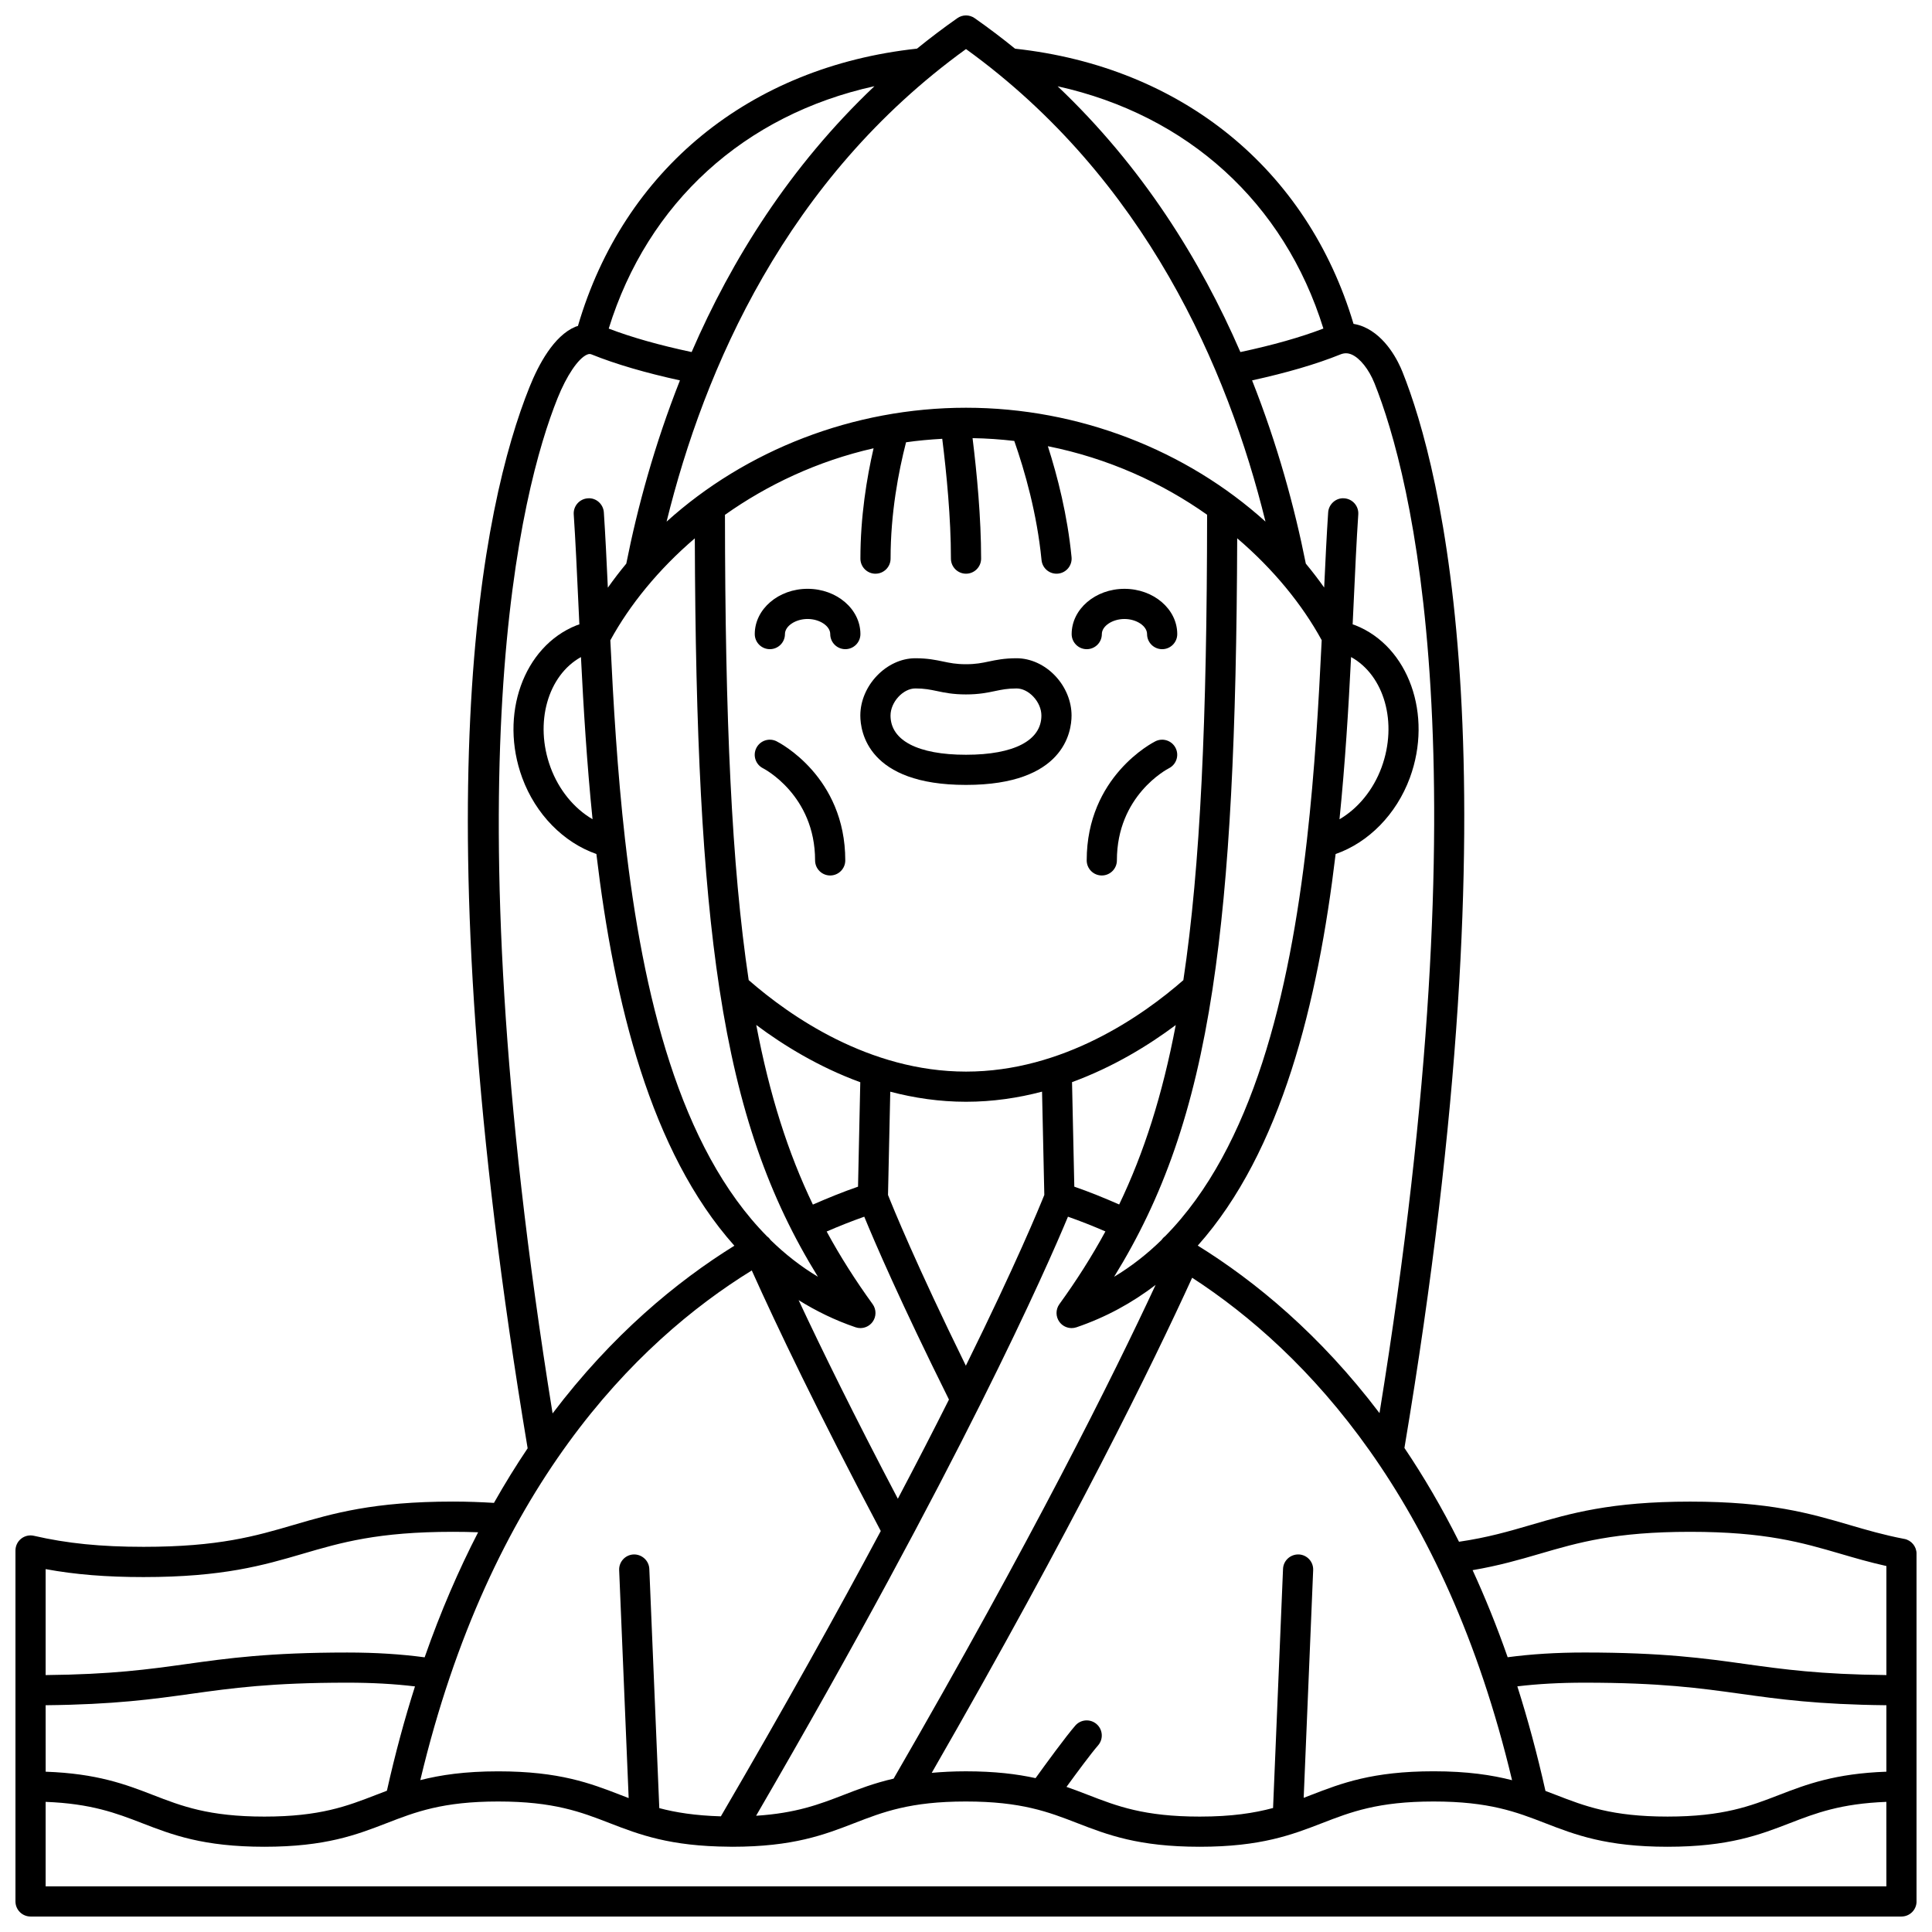 <?xml version="1.0" encoding="UTF-8"?>
<!-- Uploaded to: SVG Repo, www.svgrepo.com, Generator: SVG Repo Mixer Tools -->
<svg width="800px" height="800px" version="1.1" viewBox="144 144 512 512" xmlns="http://www.w3.org/2000/svg">
 <defs>
  <clipPath id="a">
   <path d="m148.09 148.09h503.81v503.81h-503.81z"/>
  </clipPath>
 </defs>
 <path d="m432 316.04c2.211 0 4-1.793 4-4 0-2.133 2.801-4 5.992-4 3.195 0 5.992 1.867 5.992 4 0 2.207 1.789 4 4 4 2.211 0 4-1.793 4-4 0-6.613-6.273-11.996-13.992-11.996s-13.992 5.383-13.992 11.996c0 2.207 1.789 4 4 4z"/>
 <path d="m358.02 300.04c-7.723 0-14 5.383-14 11.996 0 2.207 1.789 4 4 4 2.211 0 4-1.793 4-4 0-2.133 2.805-4 6-4 3.199 0 6 1.867 6 4 0 2.207 1.789 4 4 4 2.211 0 4-1.793 4-4-0.004-6.617-6.281-11.996-14-11.996z"/>
 <path d="m399.95 352.01h0.074c25.934 0 27.949-14.074 27.949-18.387 0.004-3.762-1.57-7.59-4.312-10.496-2.812-2.977-6.551-4.684-10.262-4.684-3.25 0-5.43 0.461-7.359 0.863-1.84 0.387-3.426 0.719-6.055 0.719s-4.215-0.332-6.055-0.719c-1.926-0.402-4.109-0.863-7.356-0.863-7.629 0-14.578 7.234-14.578 15.18 0 4.312 2.016 18.387 27.953 18.387zm-13.371-25.566c2.414 0 3.941 0.32 5.715 0.691 1.984 0.422 4.242 0.895 7.695 0.895 3.449 0 5.711-0.473 7.695-0.891 1.766-0.371 3.297-0.691 5.719-0.691 1.52 0 3.141 0.793 4.441 2.176 1.359 1.441 2.137 3.262 2.137 5.008 0 6.602-7.273 10.387-19.953 10.387h-0.074c-12.684 0-19.957-3.785-19.957-10.387-0.004-3.562 3.32-7.188 6.582-7.188z"/>
 <g clip-path="url(#a)">
  <path d="m648.66 551.83c-5.461-1.047-9.914-2.352-14.629-3.731-10.352-3.027-21.059-6.156-42.129-6.156-21.066 0-31.773 3.129-42.125 6.156-5.922 1.73-11.562 3.375-19.125 4.481-4.555-9.102-9.414-17.359-14.465-24.859 30.262-180.38 9.746-259.48-0.512-285.15-1.094-2.742-4.293-9.406-10.336-11.984-0.867-0.371-1.75-0.602-2.641-0.758-12.234-40.996-45.492-68.109-89.695-72.926-3.43-2.777-6.988-5.484-10.711-8.09-1.375-0.965-3.211-0.965-4.582 0-3.719 2.602-7.269 5.305-10.699 8.078-44.402 4.801-77.758 32.137-89.852 73.492-0.234 0.078-0.48 0.129-0.715 0.227-5.695 2.422-9.73 10.012-12.113 15.953-12.539 31.234-29.223 109.28-0.5 281.25-3.055 4.539-6.039 9.359-8.926 14.469-3.461-0.211-7.019-0.348-10.879-0.348-21.062 0-31.762 3.129-42.105 6.156-10.254 3.004-19.938 5.836-39.855 5.836-11.348 0-20.316-0.902-29.074-2.922-1.176-0.277-2.426 0.004-3.387 0.766-0.957 0.762-1.508 1.914-1.508 3.133v92.996c0 2.207 1.789 4 4 4h495.81c2.211 0 4-1.793 4-4v-92.145c-0.004-1.922-1.367-3.57-3.25-3.93zm-160.48 4.113c-2.203-0.07-4.074 1.625-4.164 3.832l-2.641 63.363c-5.004 1.344-10.949 2.277-19.434 2.277-14.746 0-21.938-2.781-29.551-5.731-1.867-0.723-3.762-1.449-5.758-2.141 2.731-3.754 6.477-8.82 8.371-11 1.449-1.668 1.273-4.191-0.395-5.641-1.668-1.445-4.188-1.273-5.641 0.395-2.559 2.945-7.879 10.242-10.531 13.926-4.922-1.078-10.785-1.809-18.477-1.809-3.356 0-6.301 0.164-9.039 0.406 37.637-65.465 58.84-108.93 69.012-131.21 30.336 19.703 66.953 58.297 84.781 133.16-5.379-1.379-11.852-2.363-20.789-2.363-16.242 0-24.473 3.188-32.434 6.266-0.668 0.262-1.336 0.512-2 0.77l2.512-60.348c0.094-2.203-1.617-4.066-3.824-4.156zm-169.46 67.23-2.644-63.398c-0.094-2.207-1.98-3.898-4.164-3.832-2.207 0.094-3.918 1.957-3.828 4.164l2.519 60.402c-0.711-0.273-1.422-0.543-2.137-0.82-7.961-3.082-16.195-6.266-32.434-6.266-8.863 0-15.301 0.965-20.648 2.328 18.434-77.395 56.957-116.01 87.844-135.07 6.535 14.551 17.398 37.371 34.184 69.051-11.375 21.301-25.355 46.461-42.375 75.617-6.828-0.203-11.973-1.023-16.316-2.176zm-162.62-27.27c18.227-0.184 28.539-1.625 38.527-3.019 10.906-1.52 21.211-2.957 41.422-2.957 6.586 0 12.488 0.332 17.926 0.988-2.758 8.656-5.254 17.871-7.441 27.648-0.988 0.371-1.961 0.746-2.926 1.121-7.606 2.945-14.793 5.731-29.539 5.731s-21.926-2.781-29.535-5.731c-7.266-2.812-14.832-5.684-28.43-6.164l-0.008-17.617zm144.93-234.8c-4.875-2.852-8.922-7.734-11.133-13.742-4.352-11.84-0.684-24.371 8.062-29.23 0.68 13.625 1.574 28.203 3.07 42.973zm8.609 5.34c-2.055-18.16-3.102-36.258-3.894-52.754 5.133-9.395 12.746-18.773 22.387-27.023 0.172 51.688 1.98 89.488 6.508 119.24 0.004 0.059 0.02 0.117 0.027 0.176 4.961 32.473 13.176 55.367 26.09 76.27-4.543-2.731-8.695-5.984-12.496-9.691-0.02-0.031-0.051-0.051-0.07-0.078-0.195-0.262-0.383-0.512-0.629-0.711-0.09-0.07-0.168-0.141-0.262-0.203-23.266-23.535-32.984-64.266-37.609-104.82-0.016-0.133-0.02-0.266-0.051-0.398zm66.375-70.406c2.211 0 4-1.793 4-4 0-12.062 2.098-23.062 4.098-30.828 3.129-0.453 6.34-0.738 9.594-0.922 1.137 9.086 2.301 20.992 2.301 31.75 0 2.207 1.789 4 4 4s4-1.793 4-4c0-10.84-1.129-22.699-2.266-31.926 3.766 0.059 7.445 0.324 11.055 0.742 2.785 7.965 6.019 19.266 7.223 31.566 0.203 2.074 1.938 3.617 3.973 3.617 0.129 0 0.262-0.004 0.395-0.02 2.199-0.215 3.801-2.172 3.586-4.367-1.082-11.102-3.711-21.391-6.277-29.402 16.066 3.211 30.328 9.77 42.199 18.164-0.043 54.066-1.746 93.035-6.293 123.34-10.867 9.492-31.891 24.234-57.586 24.234-25.711 0-46.734-14.758-57.605-24.25-4.543-30.301-6.246-69.262-6.289-123.3 11.18-7.914 24.449-14.242 39.383-17.637-1.824 7.902-3.488 18.129-3.488 29.242 0 2.207 1.789 4 4 4zm118.25 17.625c-0.797 16.508-1.84 34.617-3.898 52.797-0.027 0.125-0.027 0.246-0.043 0.375-4.621 40.551-14.336 81.27-37.586 104.81-0.371 0.262-0.684 0.609-0.957 1-3.805 3.715-7.973 6.981-12.527 9.715 12.91-20.895 21.125-43.785 26.082-76.234 0.008-0.066 0.027-0.129 0.027-0.195 4.531-29.758 6.336-67.57 6.508-119.28 9.648 8.238 17.262 17.609 22.395 27.008zm7.785 4.461c8.762 4.852 12.43 17.391 8.082 29.238-2.215 6.023-6.269 10.906-11.152 13.758 1.496-14.781 2.391-29.367 3.07-42.996zm-120.11 223.06c-11.594-22.051-20.152-39.504-26.297-52.633 4.641 2.887 9.637 5.34 15.086 7.191 0.418 0.148 0.859 0.215 1.285 0.215 1.242 0 2.445-0.582 3.219-1.625 1.035-1.402 1.043-3.312 0.023-4.723-4.535-6.266-8.574-12.602-12.18-19.242 3.332-1.449 6.648-2.758 9.965-3.93 2.738 6.676 9.59 22.602 22.445 48.461-3.965 7.902-8.469 16.66-13.547 26.285zm-10.551-82.703c-3.973 1.371-7.973 3-11.965 4.746-6.566-13.684-11.457-28.926-15.008-47.598 7.203 5.391 16.582 11.152 27.57 15.176zm28.574 47.445c-13.262-27.02-19.344-42.004-20.629-45.25l0.598-27.363c6.301 1.656 13.016 2.668 20.082 2.668 7.086 0 13.824-1.016 20.141-2.68l0.602 27.367c-1.332 3.324-7.461 18.246-20.793 45.258zm28.742-47.445-0.605-27.699c10.957-4.019 20.305-9.762 27.488-15.133-3.551 18.652-8.434 33.875-14.992 47.551-3.961-1.738-7.941-3.356-11.891-4.719zm-1.68 7.957c3.305 1.164 6.609 2.469 9.922 3.906-3.609 6.644-7.652 12.996-12.195 19.27-1.02 1.41-1.012 3.32 0.023 4.723 0.77 1.043 1.977 1.621 3.219 1.621 0.43 0 0.867-0.066 1.289-0.211 7.828-2.664 14.77-6.492 20.965-11.227-11.199 24.086-32.758 67.41-69.43 130.84-5.156 1.188-9.258 2.766-13.273 4.324-6.414 2.484-12.578 4.832-23.168 5.512 54.184-93.203 77.012-145.21 82.648-158.76zm126.54 152.18c-2.191-9.805-4.688-19.035-7.453-27.715 5.398-0.648 11.258-0.973 17.801-0.973 20.219 0 30.527 1.441 41.445 2.957 9.996 1.395 20.316 2.832 38.555 3.019v17.613c-13.605 0.484-21.176 3.356-28.441 6.164-7.609 2.945-14.797 5.731-29.555 5.731-14.754 0-21.941-2.781-29.555-5.731-0.922-0.355-1.852-0.711-2.797-1.066zm-1.543-62.836c10.262-3 19.957-5.832 39.883-5.832 19.926 0 29.621 2.836 39.887 5.832 3.789 1.109 7.688 2.246 12.125 3.234v28.895c-17.621-0.176-27.273-1.523-37.445-2.938-10.707-1.496-21.777-3.039-42.551-3.039-7.519 0-14.199 0.43-20.371 1.254-2.871-8.207-5.988-15.879-9.293-23.078 6.934-1.18 12.438-2.773 17.766-4.328zm-43.777-310.24c9.855 24.664 29.355 100.21 1.34 272.95-15.75-20.781-32.832-34.883-48.164-44.395 22.195-24.918 31.832-64.391 36.535-103.77 8.711-3.035 16.109-10.512 19.676-20.203 6.125-16.672-0.332-34.805-14.406-40.402-0.238-0.098-0.512-0.172-0.758-0.262 0.09-1.883 0.172-3.75 0.262-5.586 0.398-8.598 0.758-16.547 1.23-23.562 0.145-2.203-1.523-4.106-3.727-4.254-2.144-0.184-4.106 1.52-4.254 3.723-0.398 6.008-0.727 12.727-1.059 19.922-1.543-2.172-3.16-4.289-4.863-6.336-2.957-14.832-7.477-31.477-14.238-48.562 9.09-1.992 16.996-4.285 23.398-6.875 1.035-0.418 1.98-0.406 2.981 0.02 2.203 0.949 4.582 3.93 6.047 7.598zm-13.531-14.473c-6.055 2.324-13.438 4.41-21.996 6.231-10.57-24.379-26.004-49.164-48.43-70.43 34.41 7.609 60.062 30.812 70.426 64.199zm-94.711-74.066c47.559 34.383 69.367 84.652 79.367 125.23-20.945-18.914-49.445-30.176-79.367-30.176-29.914 0-58.402 11.27-79.348 30.184 9.973-40.566 31.758-90.832 79.348-125.24zm-24.262 9.84c-22.453 21.277-37.887 46.07-48.449 70.457-8.539-1.816-15.914-3.898-21.973-6.219 10.352-33.438 35.996-56.66 70.422-64.238zm-83.988 82.707c2.422-6.039 5.496-10.578 7.828-11.574 0.531-0.227 0.855-0.184 1.207-0.043 6.414 2.59 14.324 4.883 23.406 6.875-6.758 17.082-11.27 33.727-14.219 48.559-1.711 2.059-3.34 4.188-4.887 6.375-0.332-7.207-0.66-13.934-1.059-19.957-0.145-2.207-2.09-3.922-4.254-3.723-2.203 0.148-3.871 2.051-3.727 4.254 0.469 7.016 0.832 14.961 1.23 23.562 0.082 1.836 0.172 3.707 0.262 5.59-0.242 0.09-0.508 0.16-0.746 0.25-14.07 5.602-20.527 23.727-14.402 40.406 3.562 9.684 10.949 17.16 19.656 20.195 4.703 39.398 14.348 78.895 36.566 103.81-15.336 9.523-32.422 23.645-48.172 44.445-27.562-170.73-8.387-244.87 1.309-269.02zm-109.68 312.39c21.062 0 31.762-3.129 42.105-6.156 10.254-3.004 19.938-5.836 39.855-5.836 2.32 0 4.535 0.039 6.676 0.121-5.141 9.98-9.922 20.984-14.172 33.141-6.215-0.836-12.93-1.273-20.496-1.273-20.77 0-31.832 1.543-42.527 3.039-10.16 1.414-19.805 2.762-37.418 2.938v-28.082c7.852 1.449 16.074 2.109 25.977 2.109zm-25.977 81.969v-22.395c12.074 0.465 18.668 2.973 25.543 5.633 7.957 3.082 16.191 6.266 32.422 6.266 16.242 0 24.465-3.188 32.43-6.266 7.606-2.945 14.793-5.731 29.539-5.731 14.746 0 21.934 2.781 29.543 5.731 7.836 3.035 15.977 6.152 31.719 6.25 0.246 0 0.461 0.016 0.707 0.016 16.238 0 24.461-3.188 32.418-6.266 7.606-2.945 14.789-5.731 29.535-5.731 14.746 0 21.934 2.781 29.543 5.731 7.961 3.082 16.195 6.266 32.438 6.266 16.242 0 24.477-3.188 32.438-6.266 7.609-2.945 14.793-5.731 29.543-5.731s21.941 2.781 29.555 5.731c7.961 3.082 16.199 6.266 32.441 6.266 16.242 0 24.48-3.188 32.441-6.266 6.879-2.664 13.473-5.172 25.555-5.633l0.004 22.395z"/>
 </g>
 <path d="m450.19 340.45c-0.742 0.371-18.203 9.355-18.203 31.562 0 2.207 1.789 4 4 4 2.211 0 4-1.793 4-4 0-17.141 13.223-24.121 13.797-24.418 1.965-0.996 2.754-3.387 1.77-5.359-0.992-1.973-3.383-2.773-5.363-1.785z"/>
 <path d="m349.8 340.45c-1.977-0.988-4.375-0.188-5.367 1.789-0.988 1.977-0.188 4.379 1.789 5.367 0.141 0.066 13.785 7.086 13.785 24.406 0 2.207 1.789 4 4 4 2.211 0 4-1.793 4-4 0-22.207-17.461-31.191-18.207-31.562z"/>
</svg>